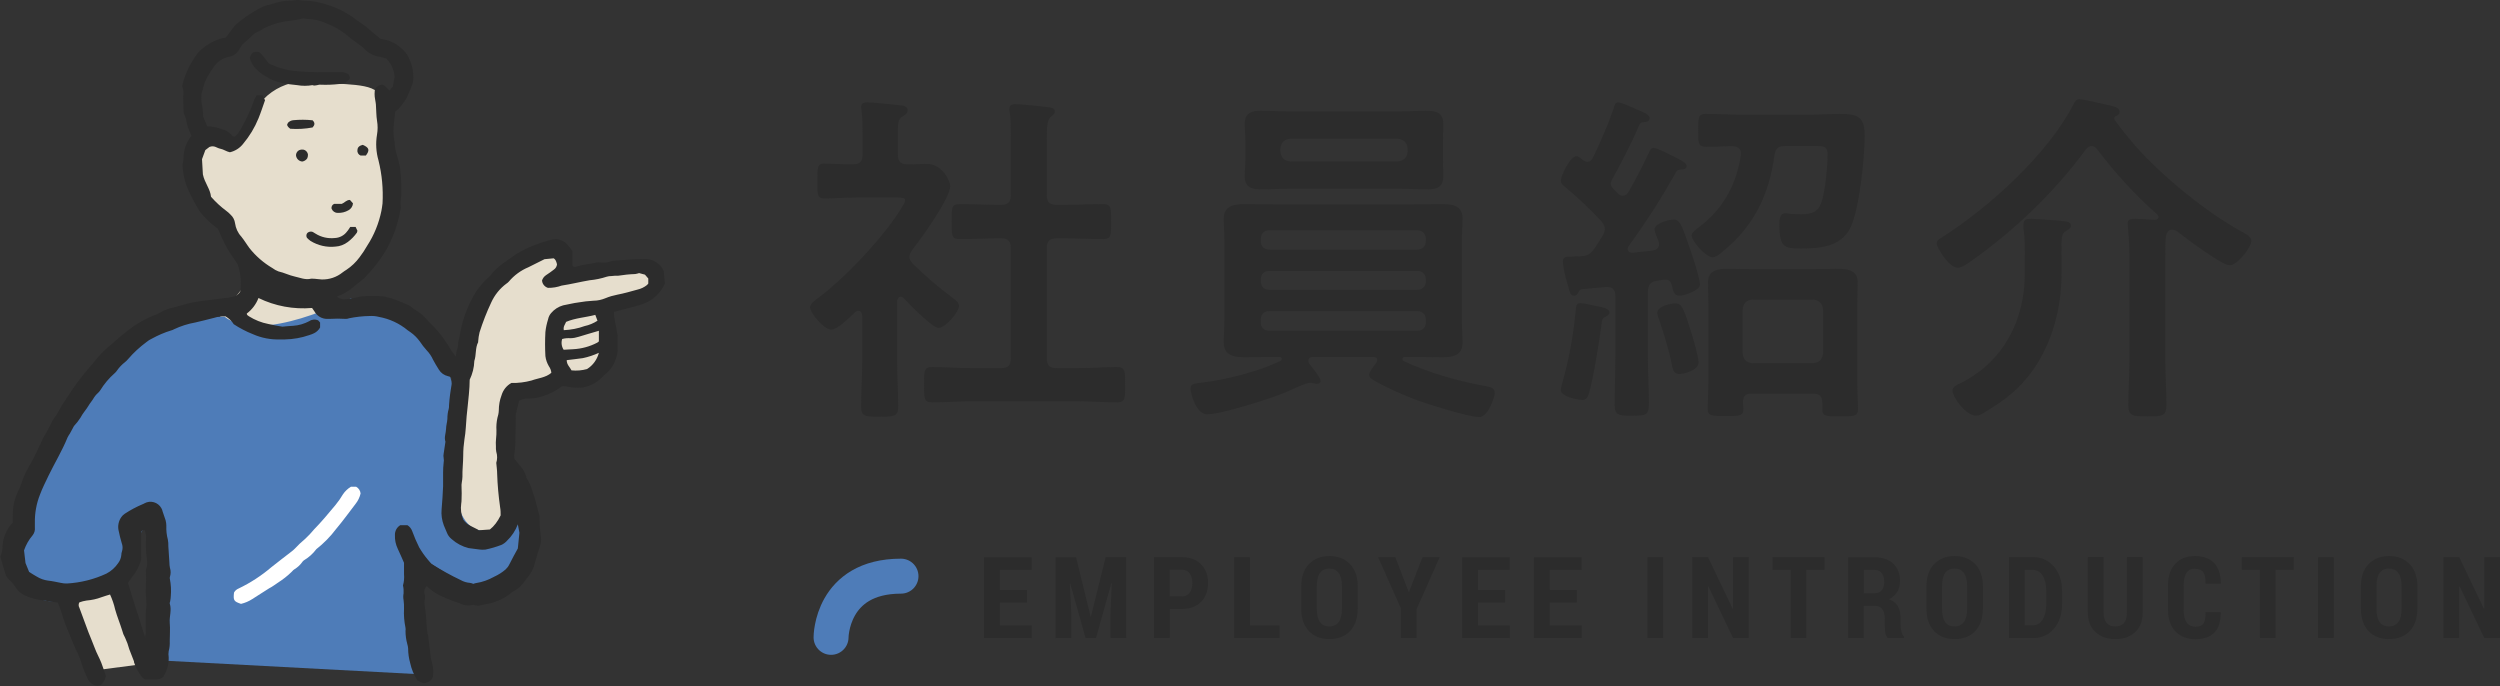 <?xml version="1.0" encoding="UTF-8"?><svg id="_レイヤー_2" xmlns="http://www.w3.org/2000/svg" viewBox="0 0 285.99 78.51"><rect x="0" y="0" width="285.99" height="78.51" fill="#333333" stroke="none"/><defs><style>.cls-1{fill:#fff;}.cls-2{fill:#2c2c2c;}.cls-3{fill:none;stroke:#4e7cb8;stroke-linecap:round;stroke-linejoin:round;stroke-width:4px;}.cls-4{fill:#e6decd;}.cls-5{fill:#4e7cb8;}</style></defs><g id="_レイヤー_1-2"><g><path class="cls-2" d="M103.03,33.95c-.28,0-.36,.28-.4,.48v7.08c0,1.64,.12,3.28,.12,4.96,0,1.16-.4,1.2-2.12,1.2s-2.12-.04-2.12-1.2c0-1.64,.12-3.32,.12-4.96v-5.44c-.04-.24-.12-.52-.44-.52-.16,0-.24,.08-.36,.16-.6,.56-2,2-2.76,2-.8,0-2.4-1.92-2.4-2.52,0-.48,.64-.88,1-1.16,2.92-2.2,6.72-6.2,8.8-9.24,.2-.28,1.08-1.56,1.08-1.88,0-.28-.44-.32-.92-.32h-4.52c-1.28,0-2.76,.12-3.76,.12-.92,0-.84-.56-.84-2.04s-.04-1.96,.8-1.96c.76,0,2.24,.12,3.28,.08,.8,0,1.08-.32,1.08-1.12v-2.48c0-.84,0-1.72-.12-2.56-.04-.12-.04-.24-.04-.36,0-.48,.32-.56,.68-.56,.76,0,2.88,.24,3.68,.32,.4,.04,.96,.08,.96,.6,0,.36-.32,.52-.68,.76-.4,.28-.44,.72-.44,1.84v2.44c0,.76,.28,1.12,1.04,1.12,.8,.04,1.56-.04,2.32-.04,1.76,0,2.64,2.04,2.64,2.52,0,1.4-3.36,6.08-4.36,7.32-.16,.28-.32,.48-.32,.8s.2,.56,.4,.8c1.64,1.56,2.76,2.56,4.6,3.92,.28,.2,.68,.52,.68,.88,0,.68-1.52,2.52-2.36,2.52-.68,0-3.4-2.76-3.96-3.4-.12-.08-.2-.16-.36-.16Zm18.76-10.52c1.44,0,2.92-.08,4.4-.08,.96,0,.92,.48,.92,2s.04,2-.92,2c-1.48,0-2.92-.08-4.4-.08h-.92c-.8,0-1.12,.32-1.12,1.12v12.6c0,.8,.32,1.12,1.12,1.12h2.48c1.48,0,2.96-.12,4.44-.12,.96,0,.92,.56,.92,2,0,1.52,.04,2.04-.92,2.04-1.48,0-2.96-.12-4.44-.12h-12.32c-1.44,0-2.92,.12-4.4,.12-.96,0-.92-.52-.92-2.04s-.04-2,.92-2c1.48,0,2.96,.12,4.4,.12h3.52c.76,0,1.08-.32,1.08-1.12v-12.6c0-.8-.32-1.12-1.08-1.12h-.36c-1.44,0-2.92,.08-4.4,.08-1,0-.92-.48-.92-2s-.08-2,.92-2c1.48,0,2.96,.08,4.4,.08h.36c.76,0,1.08-.32,1.08-1.08v-6.72c0-1,0-2-.12-2.76-.04-.16-.04-.28-.04-.4,0-.48,.32-.56,.72-.56,.48,0,3.24,.28,3.8,.36,.28,.04,.68,.12,.68,.48,0,.28-.24,.4-.48,.64-.4,.32-.44,1.16-.44,2.52v6.44c0,.76,.32,1.08,1.12,1.08h.92Z"/><path class="cls-2" d="M157.55,41.19c0-.28-.2-.36-.44-.36h-6.88c-.28,0-.56,.12-.56,.44,0,.16,.04,.24,.12,.36,.28,.36,1.28,1.56,1.28,1.92,0,.24-.16,.36-.4,.36-.12,0-.32-.04-.44-.08-.12,0-.28-.04-.4-.04-.44,0-2.2,.84-2.84,1.12-1.64,.68-7.24,2.48-8.88,2.48-1.36,0-1.92-2.52-1.92-2.96,0-.52,.44-.56,1.44-.68,2.68-.32,6.4-1.28,8.8-2.44,.12-.04,.2-.12,.2-.24,0-.2-.16-.24-.32-.24h-.32c-1.2,0-2.36,.04-3.56,.04s-2.44-.16-2.44-1.68c0-.88,.08-1.72,.08-2.6v-9c0-.84-.08-1.72-.08-2.56,0-1.52,1.2-1.68,2.44-1.68,1.16,0,2.36,.04,3.56,.04h15.32c1.2,0,2.4-.04,3.56-.04,1.24,0,2.44,.12,2.44,1.64,0,.88-.08,1.76-.08,2.6v9c0,.88,.08,1.72,.08,2.6,0,1.52-1.16,1.68-2.4,1.68s-2.4-.04-3.6-.04h-.56c-.16,0-.32,.04-.32,.24,0,.12,.08,.2,.16,.24,3,1.4,6.2,2.28,9.44,2.88,.44,.08,.96,.16,.96,.76,0,.48-.76,2.76-1.76,2.76-1.24,0-5.64-1.4-7-1.88-1.6-.6-3.56-1.44-5-2.28-.36-.2-.6-.36-.6-.68,0-.36,.6-1.08,.8-1.36,.08-.12,.12-.2,.12-.32Zm7.52-23.04c0,.64,.04,1.32,.04,2,0,1.28-.76,1.52-1.88,1.52-1.04,0-2.04-.08-3.08-.08h-12.8c-1,0-2,.08-3,.08-1.12,0-1.96-.2-1.96-1.52,0-.68,.08-1.36,.08-2v-1.96c0-.68-.08-1.32-.08-2,0-1.28,.76-1.52,1.88-1.52,1.04,0,2.08,.08,3.08,.08h12.8c1,0,2.04-.08,3.04-.08,1.12,0,1.92,.24,1.92,1.52,0,.68-.04,1.32-.04,2v1.96Zm-1.96,9.16c0-.56-.4-.96-.96-.96h-16.96c-.6,0-.96,.4-.96,.96v.28c0,.56,.36,.96,.96,.96h16.96c.56,0,.96-.4,.96-.96v-.28Zm-17.92,3.68c-.6,0-.96,.4-.96,.96v.24c0,.56,.36,.96,.96,.96h16.96c.56,0,.96-.4,.96-.96v-.24c0-.56-.4-.96-.96-.96h-16.96Zm0,4.6c-.6,0-.96,.4-.96,.96v.36c0,.56,.36,.92,.96,.92h16.96c.56,0,.96-.36,.96-.92v-.36c0-.56-.4-.96-.96-.96h-16.96Zm1.28-18.24c.08,.68,.44,1.04,1.12,1.12h12.32c.68-.08,1.04-.44,1.12-1.12v-.36c-.08-.68-.44-1.04-1.12-1.12h-12.32c-.68,.08-1.04,.44-1.12,1.12v.36Z"/><path class="cls-2" d="M181.59,18.51c.28,0,.44-.16,.6-.4,.84-1.72,1.76-3.84,2.4-5.68,.12-.4,.16-.72,.52-.72,.4,0,1.76,.64,2.2,.84,.68,.28,1.4,.56,1.4,.96,0,.44-.44,.44-.76,.48-.24,0-.36,.16-.44,.36-.84,1.96-2.04,4.28-3.08,6.16-.08,.16-.16,.28-.16,.48,0,.24,.12,.44,.28,.6l.52,.52c.16,.16,.32,.28,.56,.28,.32,0,.52-.2,.68-.44,.8-1.44,1.56-2.88,2.28-4.4,.08-.24,.28-.64,.56-.64,.44,0,2.24,.96,2.72,1.2,.6,.32,1.08,.56,1.08,.88,0,.4-.48,.4-.68,.4-.32,.04-.48,.12-.6,.4-1.6,2.88-3.4,5.68-5.36,8.36-.08,.12-.12,.2-.12,.32,0,.36,.32,.44,.6,.44l2.24-.24c.4-.08,.76-.24,.76-.76,0-.12-.04-.24-.08-.36-.12-.28-.44-1.04-.44-1.32,0-.68,1.68-1.12,2.2-1.12,.8,0,1.04,1,2.08,4,.24,.64,.92,2.88,.92,3.44,0,.68-1.8,1.28-2.32,1.28-.68,0-.76-.56-.92-1.28-.12-.32-.28-.56-.68-.56h-.2l-.76,.12c-.8,.12-1,.44-1.08,1.24v7.4c0,1.84,.12,3.64,.12,5.44,0,1.32-.36,1.36-1.96,1.36-1.4,0-1.96,0-1.96-1.2,0-1.88,.08-3.72,.08-5.6v-6.92c0-.56-.24-1-.88-1h-.16l-2.68,.24c-.36,.04-.4,.12-.56,.48-.12,.16-.24,.28-.44,.28-.4,0-.48-.32-.72-1.24-.08-.24-.16-.52-.24-.84-.12-.44-.32-1.4-.32-1.84,0-.56,.36-.56,1.16-.56,.32-.04,.6,0,.92-.04,.8-.04,1.08-.28,1.56-.92,.32-.48,.6-.96,.92-1.44,.12-.24,.24-.48,.24-.76,0-.36-.2-.6-.4-.88-1.28-1.4-2.8-2.8-4.24-4-.2-.16-.4-.36-.4-.64,0-.52,1.04-2.8,1.8-2.8,.24,0,.56,.28,.72,.44,.2,.12,.32,.2,.52,.2Zm2.08,17.72c-.36,.16-.4,.36-.44,.72-.24,1.88-.96,6.4-1.48,8.12-.12,.4-.32,.68-.76,.68-.56,0-2.44-.4-2.44-1.12,0-.2,.16-.84,.24-1.08,.76-2.72,1.24-5.48,1.48-8.24,.04-.28,.08-.64,.52-.64,.28,0,1.56,.28,1.96,.36,.4,.08,1.36,.24,1.36,.68,0,.28-.2,.4-.44,.52Zm8.44,6.56c-.68,0-.76-.6-.88-1.16-.28-1.56-.92-3.52-1.44-5.08-.08-.24-.2-.52-.2-.76,0-.76,1.48-1.08,2.08-1.08,.68,0,.92,.44,1.8,3.32,.24,.72,.84,2.8,.84,3.44,0,.92-1.76,1.32-2.2,1.32Zm3.08-26c-.96,0-.92-.44-.92-1.84,0-1.48-.04-1.92,.92-1.92,1.2,0,2.4,.08,3.56,.08h8.56c1.28,0,2.28-.08,3.12-.08,2.16,0,2.88,.36,2.88,2.48,0,2.48-.6,8.56-1.68,10.64-1.12,2.12-3.52,2.28-5.64,2.28-1.8,0-2.44-.08-2.44-2.76,0-.48,.04-1.28,.68-1.28,.16,0,.4,.04,.56,.08,.32,0,.92,.04,1.2,.04,1.44,0,2.12-.32,2.48-1.72,.36-1.32,.6-3.8,.6-5.12,0-.88-.36-.96-1.24-.96h-3.64c-.76,0-1.08,.28-1.2,1.04-.6,4.48-2.32,8.08-5.84,10.96-.32,.28-.84,.72-1.24,.72-.76,0-2.4-1.84-2.4-2.52,0-.32,.68-.8,1-1.04,2.68-2.08,4.12-4.8,4.64-8.12v-.2c0-.64-.48-.8-1-.84-.96,.04-2.04,.08-2.96,.08Zm13.28,29.32c0-.76-.32-1.08-1.08-1.08h-7.08c-.64,0-.88,.28-.92,.92,0,.28,.04,.56,.04,.84,0,.8-.4,.8-2,.8s-2.08,0-2.08-.8,.08-1.96,.08-2.88v-9.32c0-.84-.04-1.6-.04-2.32,0-1.36,1.16-1.52,2.24-1.52,.96,0,1.88,.04,2.84,.04h6.96c.96,0,1.88-.04,2.84-.04,1.04,0,2.24,.16,2.24,1.48,0,.8-.04,1.56-.04,2.36v9.36c0,.96,.08,2.2,.08,2.88,0,.8-.48,.8-2.04,.8-1.64,0-2.04,0-2.04-.8v-.72Zm-1.04-4.56c.68-.08,1.04-.44,1.12-1.12v-5.04c-.08-.68-.44-1.04-1.12-1.12h-6.96c-.72,.08-1.04,.44-1.12,1.12v5.04c.08,.68,.4,1.04,1.12,1.12h6.96Z"/><path class="cls-2" d="M239.27,16.71c-.28,0-.48,.16-.64,.36-3.68,5-8.24,9.36-13.32,12.92-.36,.24-.92,.64-1.36,.64-1,0-2.4-2.32-2.4-2.76,0-.32,.2-.48,.48-.64,5.4-3.4,12.28-9.6,15.2-15.36,.16-.28,.28-.52,.64-.52,.56,0,3.28,.68,4,.84,.28,.08,.6,.28,.6,.6,0,.28-.16,.36-.4,.48-.16,.08-.2,.16-.2,.24,0,.04,0,.08,.04,.2,.6,.88,1.56,2.04,2.28,2.88,3.04,3.48,8.12,7.64,12.2,9.88,.36,.2,1.16,.56,1.16,1.08,0,.72-1.6,2.8-2.48,2.8s-4.88-3-5.8-3.72c-.24-.2-.48-.36-.8-.36s-.48,.2-.6,.44c-.2,.36-.16,1.56-.16,2.48v12.36c0,1.6,.12,3.16,.12,4.76,0,1.32-.48,1.32-2.16,1.32s-2.2,0-2.2-1.32c0-1.6,.12-3.16,.12-4.76v-12.64c0-.96-.08-1.96-.16-2.92,0-.16-.04-.28-.04-.4,0-.56,.44-.56,.88-.56,.48,0,1.72,.08,2.24,.12,.2,0,.4-.08,.4-.32,0-.16-.08-.24-.16-.32-2.44-2.12-4.92-4.88-6.88-7.48-.16-.2-.36-.32-.6-.32Zm-3.44,14.64c0,3.76-1,7.72-3.2,10.88-1.6,2.32-3.36,3.6-5.76,5.04-.28,.16-.48,.28-.84,.28-1.16,0-2.68-2.16-2.68-2.88,0-.44,.64-.72,1-.88,4.84-2.44,7.28-7.16,7.28-12.48v-2.08c0-1.08,0-2.16-.16-3.24v-.36c0-.52,.4-.6,.84-.6,.56,0,3.28,.2,3.88,.28,.32,.04,.72,.12,.72,.52,0,.28-.28,.4-.52,.56-.64,.36-.56,.76-.56,2.84v2.12Z"/></g><g><g><path class="cls-2" d="M117.48,68.93h-3.1v2.62h3.65v1.44h-5.46v-9.24h5.45v1.44h-3.64v2.3h3.1v1.44Z"/><path class="cls-2" d="M123.1,63.74l1.66,6.79h.04l1.68-6.79h2.35v9.24h-1.8v-2.69l.15-3.59h-.04s-1.76,6.28-1.76,6.28h-1.2l-1.75-6.23h-.04s.16,3.55,.16,3.55v2.69h-1.8v-9.24h2.34Z"/><path class="cls-2" d="M133.82,69.66v3.32h-1.81v-9.24h3.21c.92,0,1.65,.27,2.18,.82s.8,1.26,.8,2.14-.27,1.6-.8,2.15c-.54,.54-1.26,.81-2.18,.81h-1.4Zm0-1.44h1.4c.39,0,.68-.14,.88-.43s.3-.64,.3-1.08-.1-.81-.3-1.1c-.2-.29-.5-.44-.89-.44h-1.4v3.04Z"/><path class="cls-2" d="M142.99,71.54h3.38v1.44h-5.19v-9.24h1.81v7.8Z"/><path class="cls-2" d="M155.31,69.66c0,1.08-.29,1.93-.88,2.54-.59,.61-1.37,.91-2.35,.91s-1.76-.3-2.34-.91-.88-1.46-.88-2.54v-2.59c0-1.08,.29-1.93,.88-2.54s1.36-.92,2.34-.92,1.76,.31,2.35,.92c.59,.62,.89,1.46,.89,2.54v2.59Zm-1.8-2.61c0-.66-.12-1.16-.37-1.5-.25-.34-.6-.51-1.07-.51s-.83,.17-1.07,.5c-.24,.34-.36,.84-.36,1.5v2.61c0,.67,.12,1.17,.36,1.51,.24,.34,.6,.5,1.07,.5s.82-.17,1.07-.5c.25-.34,.37-.84,.37-1.51v-2.61Z"/><path class="cls-2" d="M161.15,67.7h.04l1.54-3.96h1.96l-2.64,5.95v3.29h-1.8v-3.4l-2.6-5.84h1.97l1.52,3.96Z"/><path class="cls-2" d="M172.17,68.93h-3.1v2.62h3.65v1.44h-5.46v-9.24h5.45v1.44h-3.64v2.3h3.1v1.44Z"/><path class="cls-2" d="M180.39,68.93h-3.1v2.62h3.65v1.44h-5.46v-9.24h5.45v1.44h-3.64v2.3h3.1v1.44Z"/><path class="cls-2" d="M190.26,72.98h-1.8v-9.24h1.8v9.24Z"/><path class="cls-2" d="M200.05,72.98h-1.8l-2.82-5.91h-.04v5.91h-1.81v-9.24h1.81l2.82,5.9h.04v-5.9h1.8v9.24Z"/><path class="cls-2" d="M208.72,65.18h-2.08v7.8h-1.8v-7.8h-2.07v-1.44h5.95v1.44Z"/><path class="cls-2" d="M213.21,69.31v3.68h-1.8v-9.24h3.02c.91,0,1.62,.24,2.14,.72,.52,.48,.78,1.15,.78,2,0,.48-.11,.9-.32,1.25s-.53,.63-.95,.83c.47,.16,.82,.43,1.03,.8,.21,.37,.31,.84,.31,1.4v.65c0,.25,.03,.53,.09,.82,.06,.29,.16,.5,.31,.63v.13h-1.87c-.15-.14-.24-.36-.28-.66s-.06-.62-.06-.93v-.63c0-.46-.09-.82-.28-1.07-.19-.25-.46-.38-.81-.38h-1.31Zm0-1.44h1.21c.37,0,.65-.11,.84-.34,.19-.22,.29-.54,.29-.96s-.1-.76-.29-1.01c-.19-.25-.47-.37-.83-.37h-1.21v2.68Z"/><path class="cls-2" d="M226.83,69.66c0,1.08-.29,1.93-.88,2.54-.59,.61-1.37,.91-2.35,.91s-1.76-.3-2.34-.91-.88-1.46-.88-2.54v-2.59c0-1.08,.29-1.93,.88-2.54s1.36-.92,2.34-.92,1.76,.31,2.35,.92c.59,.62,.89,1.46,.89,2.54v2.59Zm-1.8-2.61c0-.66-.12-1.16-.37-1.5-.25-.34-.6-.51-1.07-.51s-.83,.17-1.07,.5c-.24,.34-.36,.84-.36,1.5v2.61c0,.67,.12,1.17,.36,1.51,.24,.34,.6,.5,1.07,.5s.82-.17,1.07-.5c.25-.34,.37-.84,.37-1.51v-2.61Z"/><path class="cls-2" d="M229.82,72.98v-9.24h2.79c.95,0,1.73,.36,2.35,1.08,.62,.72,.93,1.64,.93,2.77v1.56c0,1.13-.31,2.05-.93,2.77-.62,.72-1.4,1.07-2.35,1.07h-2.79Zm1.81-7.8v6.36h.88c.5,0,.89-.22,1.16-.66s.41-1.02,.41-1.74v-1.57c0-.72-.14-1.3-.41-1.73s-.66-.65-1.16-.65h-.88Z"/><path class="cls-2" d="M245.12,63.74v6.29c0,.99-.29,1.75-.87,2.28-.58,.54-1.33,.8-2.27,.8s-1.69-.27-2.27-.81c-.58-.54-.87-1.3-.87-2.28v-6.29h1.8v6.29c0,.56,.12,.98,.35,1.24,.23,.27,.56,.4,.98,.4s.77-.13,1-.38,.34-.67,.34-1.26v-6.29h1.8Z"/><path class="cls-2" d="M254.03,70.01l.02,.04c0,1.02-.23,1.78-.72,2.3-.49,.52-1.21,.77-2.17,.77s-1.72-.29-2.29-.88c-.57-.59-.86-1.42-.86-2.49v-2.76c0-1.07,.28-1.9,.83-2.49s1.29-.89,2.22-.89c.98,0,1.72,.26,2.22,.79,.5,.52,.76,1.3,.78,2.33l-.02,.04h-1.74c.03-.61-.06-1.04-.25-1.31s-.52-.4-1-.4c-.41,0-.72,.16-.93,.48s-.32,.8-.32,1.44v2.78c0,.65,.12,1.14,.35,1.46,.23,.32,.57,.48,1.01,.48s.74-.13,.91-.38c.17-.25,.25-.68,.23-1.29h1.74Z"/><path class="cls-2" d="M262.4,65.18h-2.08v7.8h-1.8v-7.8h-2.07v-1.44h5.95v1.44Z"/><path class="cls-2" d="M266.98,72.98h-1.8v-9.24h1.8v9.24Z"/><path class="cls-2" d="M276.53,69.66c0,1.08-.29,1.93-.88,2.54-.59,.61-1.37,.91-2.35,.91s-1.76-.3-2.34-.91-.88-1.46-.88-2.54v-2.59c0-1.08,.29-1.93,.88-2.54s1.36-.92,2.34-.92,1.76,.31,2.35,.92c.59,.62,.89,1.46,.89,2.54v2.59Zm-1.8-2.61c0-.66-.12-1.16-.37-1.5-.25-.34-.6-.51-1.07-.51s-.83,.17-1.07,.5c-.24,.34-.36,.84-.36,1.5v2.61c0,.67,.12,1.17,.36,1.51,.24,.34,.6,.5,1.07,.5s.82-.17,1.07-.5c.25-.34,.37-.84,.37-1.51v-2.61Z"/><path class="cls-2" d="M285.99,72.98h-1.8l-2.82-5.91h-.04v5.91h-1.81v-9.24h1.81l2.82,5.9h.04v-5.9h1.8v9.24Z"/></g><path class="cls-3" d="M95.07,72.91s0-7,8-7"/></g><g><path class="cls-4" d="M10.77,76.72l-5.79-14.79L28.54,31.95l-5.37-9.04s-2.07-6.57,0-6.57,3.72,1.64,5.37-2.46c1.65-4.11,5.37-4.93,7.85-4.52,2.48,.41,6.61,0,7.03,1.64,.41,1.64,2.48,10.68,1.65,13.14-.83,2.46-4.96,9.45-7.03,9.86-2.07,.41,13.64,17.25,13.64,17.25,0,0,2.89-20.13,7.44-21.77,4.55-1.64,4.96,0,4.96,0l.83,1.64,9.09-.41,.83,1.23-2.07,2.05-3.72,.82,.41,6.16-2.89,2.05-3.72,.62-5.37,3.08,1.24,14.38-15.29,2.05-30.99-4.22,4.55,16.95-6.2,.82Z"/><path class="cls-5" d="M25.65,36.22s-12.4-.83-19.42,14.88c-7.03,15.7-3.32,19.59,3.31,16.94,4.13-1.65,7.44-8.68,7.44-8.68v16.12l30.99,1.65-1.65-14.88s11.16,9.5,12.81,2.89c1.65-6.61,0-7.03,0-7.03,0,0-.41,3.72-4.55,2.48-4.13-1.24-2.89-14.46-2.89-16.53s-3.72-6.61-3.72-6.61l-7.85-3.31s-10.33,5.37-14.46,2.07Z"/><g><path class="cls-2" d="M75.93,31.03l.13,1.42c-.49,1.09-1.4,1.93-2.53,2.33-.61,.21-1.23,.35-1.84,.52l-1.46,.39c0,.79,.26,1.51,.34,2.26,0,.14,.08,.29,.09,.43v1.68c-.02,.41-.12,.82-.29,1.19-.23,.64-.64,1.2-1.18,1.61-.07,.05-.14,.11-.19,.18-.56,.61-1.29,1.04-2.09,1.23-.17,.05-.34,.08-.52,.07-.56,.04-1.12-.02-1.66-.15-.15-.02-.31-.02-.46,0-.62,.49-1.32,.87-2.08,1.1-.52,.19-1.08,.3-1.64,.3-.4-.03-.81,.06-1.16,.25-.12,.48-.26,1.02-.39,1.55,0,.09,0,.18,0,.26,0,.83,0,1.66-.04,2.45,.01,.62-.03,1.23-.12,1.84-.02,.18-.02,.36,0,.53l.65,.81c.33,.35,.58,.77,.71,1.23,0,.03,0,.06,0,.09,.36,.57,.62,1.19,.79,1.84,.32,.85,.48,1.75,.74,2.62,.01,.15,.01,.29,0,.44,0,.65,.06,1.29,.15,1.93,.05,.38,0,.77-.14,1.13-.17,.56-.36,1.12-.51,1.68-.15,.75-.5,1.44-1.03,1.99-.09,.11-.18,.23-.26,.36-.3,.44-.7,.8-1.18,1.04-.11,.05-.21,.11-.29,.19-.49,.42-1.06,.75-1.67,.96-.38,.16-.78,.27-1.18,.33-.45,.07-.91,.29-1.39,.09-.06-.02-.12-.02-.17,0-.49,.13-1.01,.06-1.45-.18-.7-.22-1.39-.49-2.05-.8-.65-.27-1.24-.67-1.74-1.17-.25,.22-.35,.57-.25,.88,.08,.25,.08,.52,0,.78-.02,.14-.02,.29,0,.44,.13,.84,.21,1.69,.25,2.55,0,.24,.03,.47,.08,.7,0,.12,.07,.23,.09,.34,.09,.72,.16,1.45,.25,2.18,.03,.29,.08,.58,.17,.86,.16,.53,.2,1.08,.12,1.63-.14,.38-.47,.65-.87,.72-.22,.06-.39,0-.92-.31-.39-.61-.67-1.28-.82-1.99-.15-.54-.23-1.09-.23-1.65-.01-.18-.05-.35-.1-.52-.13-.48-.2-.98-.2-1.48,.02-.12,.02-.24,0-.36-.15-.72-.21-1.46-.17-2.2,0-.32,0-.65-.05-.97-.05-.26-.05-.52,0-.78,.02-.3,0-.61-.07-.9,.12-.41,.16-.84,.12-1.27v-1.32c-.24-.54-.47-1.08-.72-1.61-.23-.48-.34-1.01-.32-1.54-.02-.47,.21-.91,.61-1.15h.82c.26,.16,.45,.4,.55,.69,.23,.63,.49,1.24,.79,1.84,.28,.48,.6,.94,.96,1.37,.14,.18,.31,.36,.46,.53,1.07,.68,2.18,1.3,3.32,1.84,.33,.19,.7,.3,1.09,.33,.13,.02,.25,.06,.37,.11,.1-.04,.2-.07,.31-.09,.73-.11,1.42-.36,2.06-.72,.48-.22,.93-.5,1.32-.84,.17-.16,.32-.35,.42-.56,.32-.66,.69-1.3,.98-1.84l.18-1.8-.18-.96c-.27,.72-.7,1.37-1.26,1.9-.17,.19-.38,.34-.61,.45-.6,.23-1.21,.41-1.84,.54-.2,.02-.41,.02-.61,0-.44-.05-.87-.12-1.31-.17-.72-.18-1.38-.53-1.93-1.02-.23-.18-.42-.42-.53-.69-.12-.3-.26-.61-.38-.9-.22-.59-.31-1.22-.25-1.84,.08-.87,.13-1.75,.17-2.63v-1.59c0-.35,.02-.71,.06-1.06,.04-.2,.04-.41,0-.61-.03-.14-.03-.29,0-.44,.06-.46,.14-.93,.21-1.39-.18-.5,.06-.98,.07-1.48,0-.37,.13-.75,.15-1.13,0-.38,.04-.76,.15-1.13,.03-.14,.05-.29,.04-.44,.05-.82,.16-1.64,.32-2.45,.02-.2,.02-.41,0-.61-.1-.2-.29-.21-.45-.26-.43-.1-.8-.36-1.03-.74-.24-.37-.46-.75-.67-1.14-.18-.4-.43-.77-.74-1.09-.28-.31-.53-.63-.76-.98-.3-.42-.67-.79-1.1-1.09-.1-.06-.2-.13-.29-.2-.95-.79-2.09-1.32-3.31-1.54-.34-.09-.7-.12-1.05-.1-.79,.01-1.58,.1-2.36,.26-.11,.04-.23,.07-.34,.07-.64-.04-1.28-.04-1.93,0h-.24c-.6,0-1.16-.33-1.45-.86-.07-.12-.17-.24-.27-.39-2.11,.18-4.23-.21-6.13-1.14-.27,.71-.74,1.33-1.34,1.78,0,.17,.14,.24,.26,.32,.67,.42,1.42,.72,2.2,.87,.57,.14,1.15,.23,1.62,.31,.48-.04,.86-.09,1.23-.1,.64-.04,1.27-.23,1.84-.53,.3-.21,.69-.24,1.02-.09,0,0,.11,.13,.22,.25v.56c-.16,.29-.4,.52-.69,.66-.18,.09-.37,.16-.57,.22-.89,.31-1.82,.47-2.76,.49h-.53c-1.09,.04-2.17-.17-3.16-.61-.76-.3-1.48-.68-2.17-1.13-.23-.38-.56-.68-.94-.9-.41-.03-.83,.02-1.23,.15-.74,.21-1.48,.36-2.22,.55-.85,.15-1.67,.41-2.45,.78-.1,.06-.21,.11-.32,.13-.76,.23-1.49,.55-2.19,.93-.24,.11-.46,.25-.66,.42-.75,.56-1.44,1.19-2.05,1.9-.11,.14-.24,.26-.37,.37-.35,.27-.66,.59-.91,.95-.08,.12-.18,.24-.29,.33-.64,.56-1.19,1.22-1.64,1.95-.08,.12-.18,.23-.29,.33-.22,.2-.4,.43-.54,.69-.15,.25-.36,.47-.5,.72-.28,.48-.67,.88-.93,1.39-.22,.34-.47,.67-.75,.96-.12,.23-.29,.54-.46,.85-.1,.14-.19,.3-.27,.45-.61,1.51-1.45,2.88-2.16,4.34-.36,.77-.73,1.47-1.01,2.24-.4,1.02-.59,2.1-.57,3.19v.53c.04,.32-.06,.65-.26,.9-.43,.5-.76,1.09-.98,1.72l.17,1.45,.41,1.01c.26,.17,.55,.36,.86,.53,.4,.25,.85,.41,1.31,.47,.5,.05,.98,.17,1.47,.26,.23,.05,.46,.08,.7,.07,1.56-.09,3.08-.47,4.5-1.13,.55-.28,1.02-.71,1.37-1.23,.19-.26,.31-.57,.34-.9,0-.15,.03-.29,.08-.43,.1-.31,.08-.65-.04-.95-.13-.45-.25-.91-.34-1.37-.14-.55-.02-1.14,.31-1.6,.1-.14,.23-.27,.37-.36,.66-.44,1.37-.81,2.1-1.12,.06,0,.1-.06,.16-.08,.69-.38,1.55-.14,1.94,.55,.07,.12,.12,.26,.15,.4,.11,.33,.22,.66,.34,1,.05,.2,.08,.41,.08,.61-.02,.53,.03,1.06,.17,1.57,.05,.26,.07,.53,.06,.79,.04,.61,.07,1.23,.12,1.84,0,.21,.02,.41,.06,.61,.11,.34,.11,.7,0,1.04-.03,.08-.03,.17,0,.26,.12,.64,.16,1.29,.1,1.94,0,.18-.03,.35-.06,.52,0,.12-.09,.25-.06,.34,.25,.73-.06,1.46,0,2.19s0,1.41,0,2.12c.02,.38-.02,.77-.12,1.13-.04,.23-.04,.47,0,.7,.02,.79-.19,1.56-.61,2.23-.23,.22-.53,.33-.85,.31h-1.23c-.14-.1-.29-.17-.37-.28-.4-.51-.71-1.08-.91-1.7,0-.03,0-.06,0-.09-.18-.47-.36-.93-.54-1.39-.12-.45-.28-.9-.48-1.32-.15-.26-.26-.53-.33-.82-.25-.81-.58-1.6-.81-2.42-.13-.59-.33-1.15-.58-1.7-.32,.1-.65,.19-.98,.31-.55,.21-1.12,.33-1.71,.38-.28,.04-.55,.11-.82,.21-.11,.19-.11,.42,0,.61,.35,.93,.68,1.84,1.04,2.81,.23,.61,.5,1.19,.72,1.8s.53,1.12,.75,1.69,.37,1.05,.53,1.53q-.17,.66-.58,1.02c-.28,.1-.58,.08-.85-.04-.3-.14-.53-.39-.66-.69-.29-.61-.54-1.24-.74-1.88-.16-.5-.36-.99-.61-1.45-.3-.71-.61-1.4-.88-2.11-.3-.7-.56-1.42-.77-2.16-.11-.38-.26-.75-.43-1.11l-.83-.1c-.26-.04-.52-.12-.78-.13-.73-.08-1.44-.27-2.12-.57-.44-.19-.81-.51-1.06-.91-.19-.3-.41-.57-.67-.81-.27-.22-.46-.51-.55-.84-.18-.61-.36-1.23-.55-1.88,.16-.4,.25-.83,.26-1.26,.05-.99,.46-1.93,1.16-2.64v-.77c-.02-1.07,.23-2.12,.73-3.07,.16-.34,.29-.7,.4-1.07,.19-.49,.41-.97,.68-1.43,.18-.34,.39-.66,.56-1,.4-.82,.78-1.64,1.17-2.45,.08-.16,.18-.3,.27-.45,.18-.34,.37-.67,.53-1.02,.14-.32,.32-.63,.55-.9,.11-.14,.2-.28,.28-.44,.15-.26,.26-.53,.42-.77,.61-.91,1.18-1.84,1.84-2.71,.7-.99,1.52-1.84,2.28-2.8,.46-.53,.97-1.03,1.52-1.47,.61-.55,1.23-1.09,1.89-1.59,1.01-.81,2.15-1.45,3.36-1.9,.11-.04,.22-.09,.32-.15,.47-.3,1-.51,1.55-.61,.77-.2,1.52-.45,2.3-.61,.49-.09,.99-.15,1.48-.21l2.36-.3c.2,0,.4-.07,.61-.1,.39-.05,.73-.27,.92-.61,.16-1.06,.05-2.14-.31-3.15-.4-.61-.86-1.23-1.23-1.89s-.66-1.37-1.02-2.15c-.62-.45-1.19-.96-1.69-1.53-.15-.14-.28-.3-.39-.48-.58-.92-1.08-1.89-1.5-2.89-.26-.75-.41-1.53-.46-2.32,0-.28,.13-.58,.12-.86-.01-.93,.31-1.84,.91-2.55-.07-.16-.15-.31-.21-.47-.14-.29-.25-.6-.32-.91-.04-.38-.15-.75-.31-1.1-.04-.08-.06-.16-.07-.25,0-.09,0-.18,0-.26,0-.5-.06-.99-.04-1.48,.07-.41,.03-.83-.12-1.23,.31-1.33,.9-2.59,1.72-3.68,.14-.19,.3-.36,.48-.51,.63-.54,1.35-.95,2.13-1.21,.2-.06,.4-.09,.67-.14,.28-.38,.61-.8,.91-1.23,.1-.14,.23-.27,.37-.38,.9-.75,1.89-1.4,2.94-1.92,.15-.07,.31-.12,.47-.17,.14-.04,.29-.04,.43-.09,.77-.29,1.59-.44,2.41-.44,.23-.02,.46-.04,.69-.09,.2,.05,.41,.08,.61,.09,.94,0,1.87,.16,2.75,.47,1.21,.36,2.34,.95,3.34,1.73,.33,.25,.69,.45,1.01,.71,.56,.46,1.13,.94,1.78,1.48,.84,.08,1.64,.43,2.28,.99,.45,.34,.8,.8,1.01,1.32,.39,.84,.53,1.77,.4,2.69-.21,.6-.46,1.19-.73,1.77-.28,.45-.59,.87-.95,1.26-.1,.1-.21,.19-.34,.27-.07,.71-.17,1.29-.19,1.87-.04,.44-.02,.88,.07,1.31,.05,.26,.07,.53,.08,.79,.02,.21,.06,.41,.11,.61,.19,.62,.36,1.24,.48,1.88,.08,.67,.13,1.35,.13,2.02v1.23c-.07,.37-.09,.76-.05,1.13,.02,.06,.02,.12,0,.17-.28,1.83-.92,3.59-1.88,5.18-.65,1.01-1.4,1.96-2.25,2.82-.37,.37-.83,.65-1.23,1.02-.58,.5-1.25,.89-1.97,1.15q.48,.3,.83,.3c.53-.03,1.05-.11,1.56-.23,.11-.04,.23-.07,.34-.09,.91-.09,1.83-.09,2.74,0,.51,.12,1.02,.27,1.51,.47,.33,.12,.65,.27,.98,.41,.28,.1,.54,.26,.76,.46,.04,.04,.09,.08,.14,.1,.65,.38,1.23,.88,1.7,1.47,.97,.91,1.79,1.95,2.45,3.1,.15,.28,.37,.52,.61,.86,.04-.27,.06-.46,.1-.64s.12-.33,.15-.5,0-.42,.06-.61c.19-.77,.28-1.57,.51-2.32,.29-.96,.67-1.88,1.15-2.76,.42-.77,.97-1.48,1.61-2.08,.14-.11,.27-.23,.39-.37,.74-1.02,1.84-1.64,2.83-2.36,.69-.45,1.43-.82,2.2-1.1,.6-.24,1.22-.44,1.84-.61,.73-.22,1.51,.02,1.99,.61,.18,.2,.33,.42,.52,.66v1.67c.1,.15,.29,.2,.45,.12,.76-.25,1.56-.29,2.33-.47,.14-.02,.29-.02,.44,0,.42,.05,.84,0,1.23-.16,.05-.02,.11-.03,.17-.03,1.18-.09,2.34-.21,3.52-.21,.98-.07,1.91,.48,2.31,1.37ZM34.75,2.1c-.55,.13-1.11,.22-1.67,.28-1.06,.12-2.08,.44-3.02,.93-.3,.28-.74,.33-1.05,.61-.39,.37-.79,.76-1.32,1.21-.11,.16-.21,.33-.31,.5-.23,.45-.66,.77-1.16,.86-.64,.12-1.22,.47-1.63,.98-.25,.32-.47,.65-.67,1.01-.36,.54-.61,1.14-.73,1.78-.02,.13-.06,.25-.12,.37-.05,.4-.05,.79,0,1.19,.11,.5,.17,1.01,.17,1.52l.47,1.12c.59,0,1.17,.12,1.72,.33,.4,.09,.76,.31,1.03,.61,.08,.15,.24,.24,.4,.23,.14-.12,.27-.25,.39-.4,.18-.26,.34-.55,.5-.83,.52-.95,.97-1.94,1.33-2.97,.08-.18,.17-.36,.28-.53h.66l.3,.56c-.25,.7-.47,1.4-.75,2.08-.43,1.06-1.03,2.05-1.77,2.93-.38,.48-.91,.81-1.5,.95-.42-.09-.72-.34-1.11-.41s-.66-.42-1.23-.2l-.47,.36-.38,1.04,.1,1.74c.2,.98,.85,1.67,.93,2.56,.53,.6,1.12,1.15,1.77,1.63,.17,.12,.32,.26,.46,.41,.29,.26,.47,.61,.52,.99,.08,.57,.32,1.1,.71,1.52,.19,.22,.34,.47,.52,.72s.25,.39,.4,.58c.73,.93,1.63,1.71,2.65,2.31,.21,.16,.44,.29,.69,.38,.61,.13,1.23,.45,1.84,.58s1.23,.42,1.89,.25h.17c.35,0,.7,.08,1.05,.09,.86,.02,1.7-.26,2.37-.8,.13-.11,.29-.2,.44-.3,.59-.39,1.1-.88,1.52-1.45,.32-.42,.61-.86,.87-1.32,.79-1.21,1.33-2.56,1.62-3.97,.04-.29,.11-.58,.13-.86,.09-1.65-.06-3.3-.46-4.91-.28-.96-.34-1.98-.17-2.97,.09-.52,.09-1.06,0-1.58-.09-.56-.08-1.12-.12-1.67,0-.26-.06-.52-.1-.79-.08-.39-.08-.8,0-1.2,.18-.25,.44-.41,.74-.47,.43,.04,.61,.44,.91,.67l.38-.45,.2-1.09c-.04-.8-.39-1.56-.97-2.12-.24-.08-.49-.15-.74-.2-.65-.09-1.25-.39-1.71-.86-.12-.13-.25-.25-.39-.36-.54-.4-1.12-.76-1.63-1.23-.71-.58-1.5-1.04-2.35-1.36-.67-.31-1.39-.49-2.13-.51-.16,0-.31-.03-.47-.07Zm27.24,30.05c.07-.29,.25-.53,.5-.69,.29-.18,.58-.4,.86-.61,.21-.14,.34-.36,.37-.61-.07-.26-.13-.55-.39-.69l-1.04,.1c-.61,.3-1.23,.61-1.84,.92-.87,.36-1.64,.93-2.24,1.64-.08,.09-.17,.17-.27,.23-.76,.56-1.36,1.31-1.75,2.17-.52,1.1-.96,2.24-1.33,3.4-.08,.34-.14,.69-.16,1.04,0,.03,0,.06,0,.09-.35,.67-.2,1.45-.44,2.15-.02,.75-.21,1.48-.53,2.15,0,.53-.04,1.09-.09,1.64-.07,.85-.18,1.69-.26,2.54s-.09,1.77-.25,2.63c-.09,.61-.14,1.22-.14,1.84,0,.82-.11,1.65-.09,2.45,0,.42-.15,.8-.1,1.23,.02,.44,.02,.88,0,1.32,0,.18-.01,.36-.04,.54-.09,.61-.01,1.23,.23,1.8,.47,.71,1.23,.86,1.79,1.23l1.26-.09q.71-.55,1.23-1.61c0-.28,0-.61-.06-.93-.18-1.27-.3-2.56-.34-3.85,0-.38-.06-.76-.1-1.23,.13-.41,.13-.86,0-1.27-.04-.2-.05-.41-.04-.61-.06-.61,.09-1.23,.06-1.84-.03-.48,.01-.96,.11-1.42,.09-.28,.15-.57,.16-.86,0-.59,.1-1.17,.31-1.72,.18-.61,.58-1.12,1.13-1.42,.78,.02,1.55-.08,2.3-.28,.76-.28,1.62-.32,2.27-.88-.02-.27-.12-.53-.28-.75-.21-.36-.35-.75-.4-1.17-.05-.91-.05-1.82,0-2.74,.05-.5,.16-.99,.31-1.47,.05-.26,.17-.5,.34-.7,.36-.43,.84-.74,1.38-.89,.58-.1,1.15-.26,1.73-.33,.58-.1,1.16-.17,1.75-.2,.47,0,.94-.11,1.37-.29,.43-.18,.89-.31,1.35-.4,.78-.15,1.54-.37,2.3-.58,.4-.09,.78-.27,1.1-.53,.05-.05,.1-.1,.14-.16v-.58l-.38-.44-.67-.18c-.15,.05-.3,.09-.45,.11-.65,.02-1.29,.09-1.93,.19-.26,0-.53,0-.79,.04-.18,0-.35,.02-.52,.07-.64,.21-1.3,.35-1.97,.41-1.07,.18-2.13,.45-3.2,.61-.5,.18-1.04,.27-1.57,.26-.36-.11-.63-.43-.67-.8h0ZM16.6,72.9c.04-.26,.07-.39,.08-.53v-2.2c0-.36,.07-.71,.07-1.05s-.05-.69-.06-1.04c-.02-.41-.02-.82,0-1.23,.03-.43,.03-.87,0-1.3-.02-.18,0-.35,.05-.52,.11-.34,.13-.7,.06-1.05-.1-.79-.14-1.58-.1-2.37,.03-.32-.02-.64-.13-.94-.15-.06-.33,0-.39,.16,0,.02-.01,.04-.02,.06v2.91c0,.18-.03,.35-.1,.52-.15,.43-.36,.85-.61,1.23-.29,.37-.55,.76-.81,1.13,.31,1,.61,2.01,.94,3.01,.33,1,.65,2.08,1.02,3.23h0Zm51.91-35.06c-.83,.25-1.57,.45-2.29,.68-.31,.1-.62,.16-.94,.17-.33-.02-.65,0-.97,.09-.13,.41-.07,.87,.17,1.23l1.07-.06c.97-.05,1.91-.3,2.77-.75,.07-.04,.13-.09,.19-.15v-1.21Zm0,2.52c-.59,.27-1.21,.48-1.84,.61-.61,.09-1.23,.15-1.84,.23,0,.53,.37,.8,.55,1.17,.59,.06,1.19,.01,1.77-.15,.68-.42,1.16-1.09,1.36-1.86h.01Zm-4-2.59c.81-.04,1.61-.19,2.37-.47,.52-.11,1.02-.32,1.47-.61l-.25-.67c-1.13,.3-2.28,.35-3.34,.8-.12,.31-.36,.55-.26,.96h.01Z"/><path class="cls-1" d="M40.17,55.68h.57c.29,.16,.48,.45,.51,.77-.1,.44-.3,.85-.58,1.2-.73,.96-1.44,1.93-2.21,2.85-.65,.87-1.42,1.65-2.27,2.32-.39,.52-.88,.96-1.44,1.29-.09,.08-.17,.16-.23,.26-.22,.29-.48,.53-.79,.72-.13,.08-.24,.17-.33,.29-.5,.5-1.06,.93-1.66,1.31-.31,.21-.61,.44-.95,.61-.61,.41-1.29,.8-1.93,1.23-.4,.26-.83,.44-1.29,.55-.82-.28-.9-.39-.8-1.29,.11-.21,.29-.37,.51-.46,1.36-.65,2.62-1.47,3.77-2.45,.75-.61,1.53-1.18,2.29-1.78,.14-.11,.28-.22,.4-.35,.36-.39,.74-.75,1.15-1.09,.37-.34,.71-.7,1.03-1.09,.86-.88,1.66-1.84,2.45-2.79,.32-.39,.61-.8,.86-1.23,.24-.36,.56-.66,.93-.88Z"/><path class="cls-2" d="M40.03,8.96c-.27,.42-.73,.66-1.23,.65-.7,.08-1.4,.11-2.1,.08-.32-.04-.61,.19-.96,.05-.58,.1-1.17,.1-1.74,0-.59-.05-1.17-.13-1.74-.25-.72-.14-1.41-.43-2.01-.85-.38-.22-.72-.5-1.02-.82-.31-.34-.54-.75-.66-1.19,.04-.12,.09-.25,.15-.36,.07-.1,.14-.19,.23-.28,.11-.03,.23-.05,.34-.07,.12,0,.25,.02,.37,.04,.1,.1,.21,.19,.31,.3,.28,.34,.54,.69,.77,.99,.94,.47,1.96,.77,3.01,.87,1.08,.11,2.17,.16,3.26,.13h1.94c.35-.02,.69,.09,.96,.29l.13,.41Z"/><path class="cls-2" d="M40.07,25.96h.61l.21,.44c-.01,.07-.03,.14-.06,.21-.29,.41-.64,.77-1.04,1.07-.41,.31-.9,.5-1.41,.53-1,.11-2-.12-2.86-.65-.15-.11-.29-.23-.41-.36-.1-.18-.08-.4,.05-.55,.17-.15,.4-.2,.61-.12l.33,.2c.65,.41,1.42,.58,2.19,.5,.56-.02,1.09-.3,1.42-.76,.15-.16,.21-.31,.35-.5Z"/><path class="cls-2" d="M35.76,13.76c.31,.31,.24,.55,0,.82-.84,.16-1.69,.21-2.55,.15-.09-.06-.17-.13-.24-.21-.06-.07-.1-.15-.13-.24,.03-.08,.06-.15,.1-.23,.16-.17,.38-.28,.61-.3,.73-.07,1.47-.07,2.2,.01Z"/><path class="cls-2" d="M37.93,23.88c-.05-.24,.08-.47,.3-.56h.87c.33-.13,.52-.45,.93-.45l.35,.39c-.02,.33-.22,.63-.51,.79-.38,.22-.82,.33-1.26,.3-.3,0-.56-.19-.67-.46Z"/><path class="cls-2" d="M33.86,17.73c.02-.24,.16-.46,.38-.56,.13-.05,.28-.08,.42-.06,.3,.04,.53,.28,.57,.58,0,.14-.02,.29-.08,.42-.13,.2-.34,.33-.57,.37-.39-.03-.7-.35-.72-.74Z"/><path class="cls-2" d="M41.85,17.79h-.61c-.24-.1-.39-.35-.35-.61,0-.38,.29-.53,.61-.61,.74,.32,.82,.61,.35,1.23Z"/></g></g></g></svg>